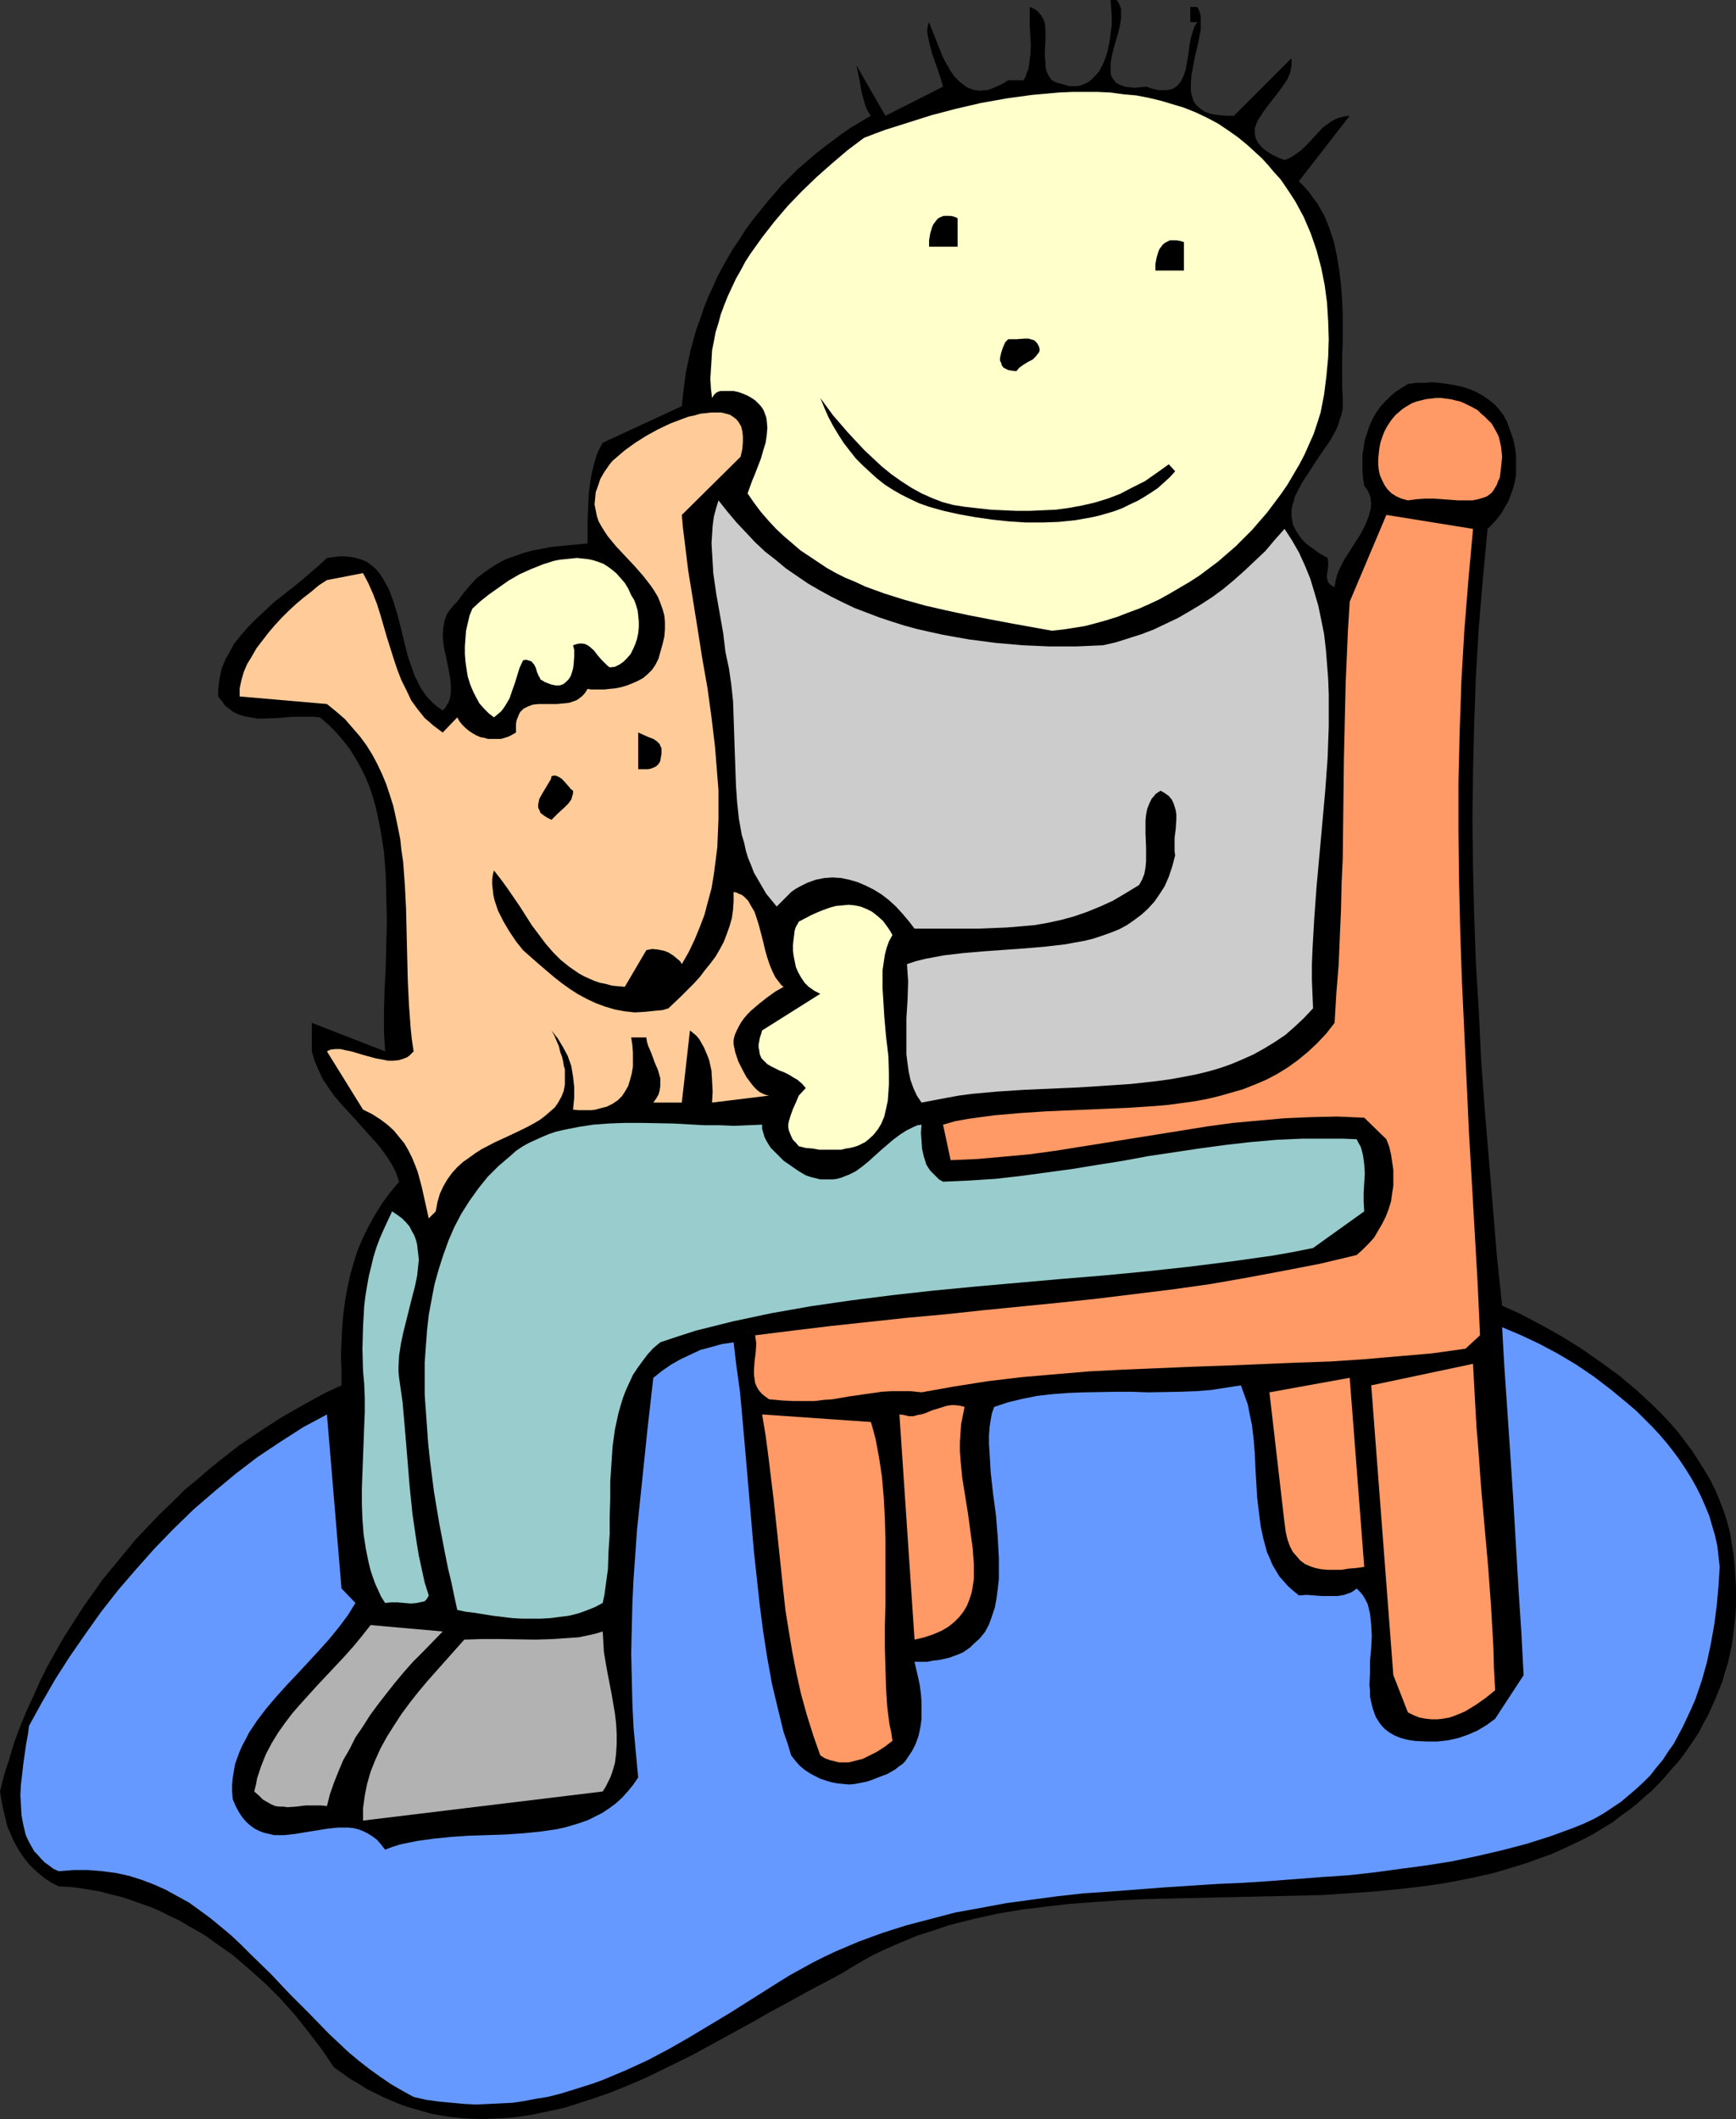 <?xml version="1.0" encoding="UTF-8" standalone="no"?>
<svg
   version="1.0"
   width="127.587mm"
   height="155.711mm"
   id="svg23"
   sodipodi:docname="Dog &amp; Kid 12.wmf"
   xmlns:inkscape="http://www.inkscape.org/namespaces/inkscape"
   xmlns:sodipodi="http://sodipodi.sourceforge.net/DTD/sodipodi-0.dtd"
   xmlns="http://www.w3.org/2000/svg"
   xmlns:svg="http://www.w3.org/2000/svg">
  <rect width="100%" height="100%" fill="#333333" stroke="none"/>
  <sodipodi:namedview
     id="namedview23"
     pagecolor="#ffffff"
     bordercolor="#000000"
     borderopacity="0.25"
     inkscape:showpageshadow="2"
     inkscape:pageopacity="0.0"
     inkscape:pagecheckerboard="0"
     inkscape:deskcolor="#d1d1d1"
     inkscape:document-units="mm" />
  <defs
     id="defs1">
    <pattern
       id="WMFhbasepattern"
       patternUnits="userSpaceOnUse"
       width="6"
       height="6"
       x="0"
       y="0" />
  </defs>
  <path
     style="fill:#000000;fill-opacity:1;fill-rule:evenodd;stroke:none"
     d="m 310.274,0.162 0.485,0.646 0.323,0.808 0.323,0.808 v 0.808 0.808 1.131 l -0.323,1.939 -0.485,2.101 -0.646,2.101 -0.646,2.262 -0.485,2.101 -0.323,1.939 v 0.97 0.808 0.808 l 0.162,0.808 0.323,0.646 0.485,0.646 0.485,0.646 0.808,0.485 0.808,0.323 0.97,0.323 1.131,0.162 1.454,0.162 1.616,-0.162 1.778,-0.162 1.293,0.485 1.293,0.323 0.97,0.162 h 1.131 0.808 l 0.97,-0.162 0.646,-0.162 0.646,-0.323 0.646,-0.485 0.485,-0.485 0.808,-1.131 0.646,-1.454 0.485,-1.454 0.323,-1.778 0.323,-1.778 0.485,-3.555 0.323,-1.778 0.485,-1.616 0.485,-1.454 0.808,-1.293 h -1.939 V 1.939 h 1.939 l 0.485,0.97 0.323,0.97 0.162,0.97 V 5.979 7.11 8.241 l -0.485,2.424 -0.485,2.424 -0.646,2.585 -0.485,2.585 -0.485,2.585 -0.162,2.262 v 1.131 1.131 l 0.162,0.97 0.323,0.97 0.323,0.97 0.646,0.808 0.646,0.646 0.808,0.646 0.97,0.646 1.293,0.485 1.293,0.323 1.616,0.162 1.778,0.162 h 2.101 l 15.999,-15.998 v 0.97 0.97 l -0.162,0.97 -0.162,0.97 -0.808,1.939 -1.293,1.939 -1.293,1.778 -2.909,3.717 -1.293,1.778 -1.131,1.778 -0.485,0.808 -0.323,0.97 -0.323,0.808 v 0.808 0.808 l 0.162,0.97 0.323,0.808 0.485,0.808 0.646,0.808 0.808,0.808 1.131,0.808 1.293,0.808 1.616,0.808 1.778,0.646 1.293,-0.485 1.131,-0.646 1.131,-0.808 1.131,-0.808 2.101,-2.101 1.939,-2.101 1.939,-2.101 1.131,-0.808 1.131,-0.808 1.131,-0.646 1.293,-0.485 1.293,-0.323 1.454,-0.162 -14.059,18.098 v 0.162 l 1.454,1.454 1.293,1.454 1.131,1.616 1.131,1.454 1.939,3.393 0.808,1.939 0.646,1.616 1.293,3.878 0.808,3.878 0.646,3.878 0.485,4.04 0.323,4.201 0.162,4.04 v 8.08 l -0.162,4.04 v 7.595 l 0.162,3.555 v 1.616 1.454 l -0.323,1.454 -0.485,1.454 -0.485,1.616 -0.646,1.454 -1.616,2.909 -1.939,2.747 -1.939,2.909 -1.778,2.747 -1.939,2.909 -1.454,2.747 -0.646,1.293 -0.323,1.293 -0.485,1.454 -0.162,1.293 v 1.293 l 0.162,1.293 0.323,1.454 0.646,1.293 0.808,1.293 0.97,1.293 1.293,1.293 1.778,1.293 1.778,1.293 2.262,1.293 0.162,1.131 v 1.131 l -0.323,2.424 v 0.97 l 0.323,1.131 0.323,0.323 0.323,0.323 0.485,0.323 0.646,0.323 0.323,-1.939 0.485,-1.778 0.808,-1.778 0.97,-1.939 2.262,-3.555 2.262,-3.555 0.97,-1.778 0.808,-1.778 0.646,-1.778 0.485,-1.778 0.162,-1.616 -0.162,-0.808 v -0.808 l -0.323,-0.808 -0.323,-0.808 -0.485,-0.808 -0.646,-0.808 -0.323,-2.101 -0.162,-2.262 v -2.101 -2.101 l 0.323,-2.101 0.323,-2.101 0.646,-1.939 0.646,-1.939 0.808,-1.778 0.97,-1.778 1.131,-1.616 1.293,-1.454 1.454,-1.454 1.454,-1.293 1.778,-1.131 1.778,-1.131 2.262,-0.323 h 2.101 l 2.262,-0.162 2.262,0.162 2.101,0.323 2.101,0.323 2.101,0.485 2.101,0.646 1.778,0.808 1.778,0.97 1.616,1.131 1.616,1.293 1.293,1.454 1.131,1.454 0.97,1.778 0.646,1.778 0.646,1.778 0.646,1.939 0.323,1.778 0.323,1.939 v 1.939 1.939 1.778 l -0.323,1.939 -0.485,1.778 -0.646,1.778 -0.646,1.778 -0.97,1.616 -0.97,1.778 -1.131,1.454 -1.293,1.454 -1.454,1.454 -1.293,13.735 -1.131,13.574 -0.808,13.412 -0.485,13.412 -0.323,13.412 -0.162,13.25 0.162,13.412 0.323,13.25 0.485,13.25 0.808,13.412 0.646,13.412 0.97,13.412 1.131,13.574 1.131,13.574 1.131,13.735 1.454,13.897 5.333,2.424 5.494,2.909 5.494,3.07 5.494,3.393 5.333,3.717 5.333,3.878 5.01,4.201 2.424,2.262 2.424,2.262 2.262,2.262 2.262,2.424 2.101,2.424 1.939,2.585 1.939,2.585 1.778,2.747 1.616,2.585 1.616,2.747 1.454,2.909 1.131,2.747 1.131,2.909 0.97,3.07 0.808,3.07 0.485,3.07 0.485,3.07 0.323,3.232 0.162,2.747 0.162,2.747 v 2.747 2.747 l -0.162,2.747 -0.323,2.585 -0.323,2.747 -0.323,2.585 -1.131,5.171 -0.808,2.424 -0.646,2.424 -0.97,2.424 -0.97,2.424 -2.101,4.686 -1.293,2.262 -1.131,2.262 -1.454,2.262 -1.454,2.101 -1.454,2.101 -1.616,2.101 -1.778,1.939 -1.778,2.101 -1.778,1.939 -1.939,1.939 -2.101,1.778 -1.939,1.778 -2.262,1.778 -2.262,1.616 -2.262,1.778 -2.424,1.454 -2.909,1.778 -2.747,1.454 -3.07,1.454 -3.07,1.454 -2.909,1.293 -3.232,1.131 -3.07,1.131 -3.07,0.97 -6.464,1.939 -6.464,1.454 -6.626,1.293 -6.626,0.97 -6.949,0.808 -6.787,0.646 -6.949,0.485 -7.11,0.485 -14.059,0.323 -14.059,0.323 -14.221,0.323 -6.949,0.162 -7.11,0.323 -6.949,0.485 -6.787,0.485 -6.949,0.808 -6.626,0.808 -6.626,1.131 -6.626,1.454 -6.464,1.616 -6.302,2.101 -3.07,0.97 -3.07,1.293 -3.07,1.293 -2.909,1.293 -3.07,1.454 -2.909,1.616 -2.747,1.616 -2.909,1.778 -3.878,2.101 -4.04,2.101 -8.242,4.525 -4.202,2.262 -4.202,2.424 -8.565,4.686 -8.565,4.686 -8.888,4.363 -4.363,2.101 -4.525,1.939 -4.363,1.778 -4.525,1.616 -4.525,1.454 -4.525,1.454 -4.525,0.97 -4.686,0.97 -4.525,0.646 -4.525,0.323 -4.525,0.162 -4.686,-0.162 -4.525,-0.485 -4.686,-0.808 -4.525,-1.293 -2.262,-0.646 -2.262,-0.808 -2.262,-0.97 -2.262,-0.97 -2.262,-1.131 -2.262,-1.131 -2.262,-1.454 -2.262,-1.293 -2.262,-1.616 -2.262,-1.616 -3.394,-5.009 -3.717,-4.848 -3.717,-4.686 -4.04,-4.525 -4.202,-4.201 -4.525,-4.04 -4.525,-3.878 -4.848,-3.393 -2.424,-1.778 -2.424,-1.454 -2.586,-1.454 -2.424,-1.454 -2.747,-1.293 -2.586,-1.293 -2.586,-1.131 -2.747,-0.97 -2.747,-0.97 -2.909,-0.97 -2.747,-0.646 -2.909,-0.808 -2.909,-0.485 -2.909,-0.485 -2.909,-0.323 -2.909,-0.162 -1.939,-0.97 -1.778,-1.131 -1.616,-1.293 -1.454,-1.293 -1.454,-1.454 -1.293,-1.616 -1.131,-1.616 -0.97,-1.616 -0.97,-1.778 -0.808,-1.939 -0.808,-1.778 L 1.616,505.457 1.131,503.518 0.646,501.417 0,497.539 l 1.131,-4.525 1.454,-4.525 1.293,-4.363 1.616,-4.363 1.778,-4.363 1.939,-4.201 1.939,-4.363 2.101,-4.201 2.262,-4.04 2.424,-4.201 2.586,-4.04 2.586,-4.04 2.747,-3.878 2.747,-3.878 3.07,-3.717 3.07,-3.717 3.07,-3.717 3.394,-3.555 3.232,-3.393 3.555,-3.393 3.394,-3.393 3.717,-3.07 3.555,-3.07 3.878,-3.07 3.717,-2.909 4.04,-2.747 3.878,-2.585 4.04,-2.585 4.202,-2.424 4.04,-2.262 4.202,-2.262 4.202,-1.939 v -4.04 l -0.162,-4.04 0.162,-3.878 0.162,-3.717 0.323,-3.878 0.485,-3.717 0.646,-3.717 0.808,-3.717 0.97,-3.393 1.131,-3.555 1.454,-3.393 1.616,-3.232 1.778,-3.232 1.939,-3.07 2.262,-3.07 2.424,-2.909 -0.808,-2.424 -1.131,-2.262 -1.454,-2.262 -1.616,-2.262 -1.616,-1.939 -1.939,-2.101 -3.717,-4.201 -3.878,-4.201 -1.778,-2.101 -1.616,-2.262 -1.616,-2.424 -1.131,-2.424 -1.131,-2.585 -0.808,-2.747 v -7.918 l 20.362,7.918 -0.162,-2.585 -0.162,-2.909 v -5.656 l 0.162,-5.979 0.323,-6.14 0.162,-6.464 0.162,-6.464 -0.162,-6.464 -0.162,-6.464 -0.485,-6.302 -0.485,-3.07 -0.485,-3.07 -0.646,-3.232 -0.646,-2.909 -0.808,-2.909 -0.97,-2.909 -1.131,-2.747 -1.293,-2.585 -1.454,-2.585 -1.616,-2.585 -1.778,-2.262 -1.939,-2.262 -2.101,-2.101 -2.424,-2.101 -1.778,-0.162 h -1.939 -3.878 l -1.939,0.162 -1.939,0.162 -4.04,0.162 h -1.939 l -1.778,-0.323 -1.778,-0.323 -1.616,-0.485 -1.616,-0.808 -1.454,-1.131 -0.808,-0.646 -0.485,-0.808 -0.646,-0.808 -0.646,-0.808 v -1.616 l 0.162,-1.616 0.162,-1.454 0.323,-1.616 0.323,-1.454 1.131,-2.747 0.808,-1.293 1.454,-2.747 1.939,-2.424 2.101,-2.424 2.262,-2.262 2.424,-2.262 2.424,-2.262 5.171,-4.04 2.586,-2.101 2.424,-2.101 2.262,-1.939 2.262,-2.101 2.262,-0.323 2.101,-0.162 1.939,0.162 1.778,0.323 1.616,0.485 1.454,0.646 1.293,0.97 1.131,0.97 0.97,1.131 0.97,1.454 0.808,1.454 0.808,1.454 0.646,1.616 0.646,1.778 1.131,3.717 0.97,3.717 0.97,4.04 0.97,3.878 1.293,3.717 0.646,1.778 0.808,1.616 0.808,1.616 0.97,1.454 1.131,1.454 1.293,1.293 1.293,1.131 1.454,0.97 0.646,-0.646 0.485,-0.808 0.485,-0.808 0.323,-0.808 0.323,-1.778 v -1.939 l -0.162,-1.939 -0.323,-1.939 -0.808,-4.04 -0.485,-2.101 -0.323,-1.939 -0.162,-2.101 0.162,-2.101 0.323,-1.939 0.323,-0.808 0.323,-0.97 0.646,-0.97 0.646,-0.808 0.808,-0.97 0.808,-0.808 1.778,-2.424 1.778,-2.101 1.778,-1.939 2.101,-1.616 2.101,-1.454 2.101,-1.293 2.262,-1.131 2.424,-0.808 2.262,-0.808 2.424,-0.646 2.586,-0.485 2.424,-0.485 5.01,-0.485 5.171,-0.485 v -6.302 l 0.162,-3.555 0.162,-3.878 0.485,-3.717 0.323,-1.939 0.485,-1.939 0.485,-1.778 0.485,-1.616 0.808,-1.778 0.808,-1.454 21.978,-10.18 0.323,-3.232 0.808,-6.14 0.646,-3.07 0.646,-3.07 0.808,-2.909 0.808,-2.909 1.131,-3.07 0.97,-2.909 1.131,-2.909 1.293,-2.747 1.293,-2.909 1.454,-2.747 1.454,-2.585 1.616,-2.747 1.778,-2.585 1.616,-2.585 1.939,-2.585 3.878,-4.848 2.101,-2.424 1.939,-2.262 2.262,-2.262 2.262,-2.262 2.262,-1.939 2.424,-2.101 2.424,-1.939 2.586,-1.939 2.586,-1.939 2.586,-1.778 2.747,-1.616 2.747,-1.616 -0.97,-1.454 -0.646,-1.616 -0.485,-1.778 -0.485,-1.778 -0.646,-3.717 -0.808,-3.717 8.08,14.058 15.999,-8.08 -0.646,-2.262 -0.808,-2.424 -0.808,-2.262 -0.808,-2.424 -0.646,-2.424 -0.485,-2.262 -0.162,-0.97 V 8.08 l 0.162,-0.97 0.323,-0.97 0.646,1.778 0.808,1.939 0.808,2.101 1.616,4.04 0.97,1.778 1.131,1.939 1.131,1.616 1.293,1.293 1.454,1.131 0.646,0.485 0.808,0.323 0.808,0.323 0.97,0.162 0.97,0.162 0.97,-0.162 h 0.97 l 1.131,-0.323 1.131,-0.485 1.131,-0.485 1.293,-0.646 1.293,-0.808 h 4.202 l 0.646,-0.97 0.323,-1.131 0.485,-1.131 0.162,-1.293 0.323,-2.424 0.162,-2.747 -0.323,-5.333 V 4.525 1.939 l 0.808,0.323 0.646,0.323 0.485,0.323 0.485,0.485 0.808,0.97 0.646,1.131 0.323,1.131 0.162,1.454 v 1.454 1.454 l -0.162,3.232 v 1.454 l 0.162,1.454 v 1.454 l 0.323,1.293 0.646,1.293 0.808,1.131 1.293,0.646 1.293,0.323 1.131,0.323 1.131,0.323 h 1.131 0.97 l 0.97,-0.162 0.808,-0.323 0.808,-0.323 0.808,-0.485 0.808,-0.646 0.646,-0.646 1.293,-1.454 0.97,-1.778 0.808,-1.939 0.646,-2.101 0.485,-2.262 0.323,-2.424 0.323,-2.424 V 4.686 l -0.162,-2.424 -0.162,-2.101 V 0 h 1.778 z"
     id="path1" />
  <path
     style="fill:#ffffcc;fill-opacity:1;fill-rule:evenodd;stroke:none"
     d="m 346.634,40.398 1.939,1.778 1.939,1.778 1.778,1.939 1.616,1.939 1.778,1.939 1.454,2.101 1.293,1.939 1.454,2.262 1.131,2.101 1.131,2.101 0.97,2.262 0.97,2.262 1.616,4.686 1.293,4.848 0.97,4.848 0.646,4.848 0.323,5.171 0.162,5.009 -0.162,5.009 -0.485,5.171 -0.646,5.171 -0.97,5.009 -0.97,3.07 -0.97,2.909 -1.293,2.909 -1.293,2.909 -1.454,2.747 -1.616,2.747 -1.616,2.747 -1.778,2.585 -1.939,2.585 -1.939,2.585 -2.101,2.424 -2.101,2.424 -2.262,2.262 -2.262,2.262 -2.424,2.101 -2.424,2.101 -2.586,1.939 -2.586,1.939 -2.747,1.778 -2.747,1.616 -2.747,1.616 -2.909,1.616 -2.747,1.293 -2.909,1.293 -3.07,1.131 -2.909,1.131 -3.07,0.97 -2.909,0.808 -3.07,0.808 -3.07,0.485 -3.07,0.485 -3.07,0.323 -11.635,-2.101 -5.979,-1.131 -5.818,-1.131 -5.979,-1.293 -5.656,-1.293 -5.818,-1.616 -5.656,-1.778 -5.333,-1.939 -2.747,-1.293 -2.747,-1.131 -2.586,-1.293 -2.586,-1.454 -2.424,-1.616 -2.424,-1.616 -2.424,-1.616 -2.262,-1.939 -2.262,-1.939 -2.262,-2.101 -2.101,-2.262 -2.101,-2.424 -1.939,-2.585 -1.778,-2.585 0.646,-1.778 0.646,-1.778 0.808,-1.939 0.808,-2.101 0.808,-2.101 0.646,-2.262 0.646,-2.101 0.323,-2.101 0.162,-2.101 -0.162,-1.939 -0.162,-0.97 -0.646,-1.778 -0.485,-0.808 -0.485,-0.646 -0.808,-0.808 -0.646,-0.646 -0.97,-0.646 -1.131,-0.646 -1.131,-0.485 -1.293,-0.485 -1.454,-0.323 h -0.97 -0.808 -0.97 -0.808 l -0.646,0.162 -0.646,0.323 -0.646,0.646 -0.485,0.808 -0.323,-2.585 -0.162,-2.747 0.162,-2.585 0.162,-2.585 0.162,-2.747 0.485,-2.424 0.485,-2.585 0.808,-2.585 0.646,-2.424 0.97,-2.585 0.97,-2.424 1.131,-2.424 1.131,-2.424 1.293,-2.262 1.293,-2.424 1.454,-2.262 3.232,-4.525 3.394,-4.363 3.717,-4.363 3.878,-4.04 4.202,-4.04 4.202,-3.717 4.363,-3.717 4.525,-3.393 2.909,-1.131 3.07,-1.131 6.141,-1.939 6.626,-2.101 6.787,-1.778 6.949,-1.616 7.272,-1.293 7.11,-0.97 3.717,-0.323 3.555,-0.323 3.717,-0.162 h 3.555 3.555 l 3.555,0.162 3.555,0.485 3.555,0.323 3.394,0.646 3.394,0.808 3.232,0.97 3.232,0.97 3.232,1.293 3.07,1.454 3.07,1.616 2.909,1.939 2.747,1.939 z"
     id="path2" />
  <path
     style="fill:#000000;fill-opacity:1;fill-rule:evenodd;stroke:none"
     d="m 265.995,68.515 h -7.918 v -1.778 l 0.323,-1.939 0.485,-1.616 0.323,-0.808 0.485,-0.646 0.485,-0.646 0.485,-0.485 0.646,-0.323 0.808,-0.323 h 0.808 0.97 l 0.97,0.162 1.131,0.485 z"
     id="path3" />
  <path
     style="fill:#000000;fill-opacity:1;fill-rule:evenodd;stroke:none"
     d="m 328.858,75.14 h -7.918 v 0.162 -1.939 l 0.323,-1.778 0.485,-1.616 0.323,-0.808 0.485,-0.646 0.485,-0.646 0.646,-0.485 0.646,-0.323 0.646,-0.323 h 0.808 0.97 l 0.97,0.162 1.131,0.323 z"
     id="path4" />
  <path
     style="fill:#000000;fill-opacity:1;fill-rule:evenodd;stroke:none"
     d="m 288.296,95.662 0.323,0.646 0.162,0.646 v 0.485 l -0.323,0.646 -0.323,0.323 -0.323,0.485 -0.97,0.97 -1.293,0.646 -1.293,0.808 -1.131,0.808 -0.808,0.97 -1.293,-0.162 -0.97,-0.162 -0.646,-0.323 -0.646,-0.323 -0.485,-0.646 -0.162,-0.646 -0.323,-0.646 v -0.808 l 0.323,-1.454 0.485,-1.454 0.646,-1.454 0.485,-0.485 0.323,-0.323 h 1.131 1.131 l 2.262,-0.162 h 1.131 l 1.131,0.323 0.485,0.162 0.323,0.323 0.323,0.323 z"
     id="path5" />
  <path
     style="fill:#000000;fill-opacity:1;fill-rule:evenodd;stroke:none"
     d="m 267.935,140.746 7.272,0.808 3.555,0.162 3.555,0.162 h 3.717 l 3.555,-0.162 3.717,-0.162 3.555,-0.485 3.555,-0.646 3.555,-0.808 3.717,-1.131 3.394,-1.293 3.394,-1.778 3.555,-1.778 3.232,-2.262 3.394,-2.424 1.778,1.939 -1.454,1.616 -1.778,1.616 -1.616,1.454 -1.939,1.293 -1.778,1.131 -1.939,1.131 -2.101,0.97 -1.939,0.97 -2.101,0.808 -2.101,0.646 -2.262,0.646 -2.101,0.485 -4.525,0.808 -4.686,0.485 -4.525,0.162 h -4.686 l -4.848,-0.323 -4.525,-0.485 -4.525,-0.646 -4.525,-0.808 -4.363,-0.97 -4.04,-1.131 -2.747,-0.97 -2.424,-1.131 -2.586,-1.293 -2.262,-1.293 -2.262,-1.454 -2.262,-1.778 -1.939,-1.778 -1.939,-1.778 -1.939,-1.939 -1.778,-2.262 -1.616,-2.101 -1.454,-2.262 -1.454,-2.424 -1.293,-2.424 -1.131,-2.585 -1.131,-2.747 1.778,2.424 1.778,2.424 2.101,2.424 2.101,2.424 4.525,4.848 2.424,2.262 2.424,2.262 2.586,2.101 2.747,1.939 2.747,1.778 2.909,1.616 2.909,1.293 2.909,1.131 3.07,0.808 z"
     id="path6" />
  <path
     style="fill:#ff9966;fill-opacity:1;fill-rule:evenodd;stroke:none"
     d="m 417.254,126.849 -0.162,1.616 -0.162,1.616 -0.162,1.293 -0.162,1.293 -0.485,0.97 -0.323,0.97 -0.485,0.808 -0.485,0.808 -0.485,0.646 -0.646,0.485 -0.646,0.485 -0.808,0.323 -1.616,0.485 -1.616,0.323 h -1.939 -2.101 l -2.101,-0.162 -2.262,-0.162 -2.262,-0.162 h -2.424 l -2.424,0.162 -2.424,0.323 -1.778,-0.485 -1.454,-0.646 -1.293,-0.808 -1.131,-1.131 -0.808,-1.131 -0.646,-1.293 -0.646,-1.454 -0.323,-1.454 -0.162,-1.616 v -1.454 l 0.162,-1.616 0.162,-1.454 0.323,-1.616 0.485,-1.454 0.485,-1.293 0.646,-1.293 0.808,-1.293 0.808,-1.131 0.97,-1.131 1.131,-0.97 0.97,-0.808 1.293,-0.808 1.131,-0.646 1.293,-0.485 1.293,-0.323 1.293,-0.323 1.454,-0.162 1.293,-0.162 h 1.454 l 1.293,0.162 1.293,0.162 1.293,0.323 1.454,0.323 1.131,0.485 1.293,0.646 1.293,0.646 1.131,0.646 0.97,0.97 0.97,0.808 0.97,0.97 0.97,0.97 0.646,1.131 0.646,1.131 0.646,1.293 0.323,1.293 0.323,1.454 0.162,1.293 z"
     id="path7" />
  <path
     style="fill:#ffcc99;fill-opacity:1;fill-rule:evenodd;stroke:none"
     d="m 205.718,126.849 -16.322,16.159 0.323,3.717 0.485,3.878 0.97,7.918 1.293,7.918 1.293,8.08 1.293,8.241 1.454,8.241 1.131,8.241 0.97,8.08 0.646,8.08 0.323,4.04 v 4.04 4.04 l -0.162,3.878 -0.162,3.878 -0.485,3.878 -0.485,3.717 -0.646,3.878 -0.97,3.555 -0.97,3.717 -1.293,3.393 -1.454,3.555 -1.616,3.393 -1.939,3.393 -0.485,-0.808 -0.97,-0.808 -0.97,-0.808 -1.293,-0.808 -1.293,-0.485 -1.616,-0.323 -1.616,-0.162 -0.808,0.162 -0.808,0.162 -5.979,10.18 -1.939,-0.162 -1.616,-0.162 -1.778,-0.485 -1.616,-0.323 -1.454,-0.485 -1.454,-0.646 -1.454,-0.646 -1.454,-0.808 -2.586,-1.778 -2.424,-1.939 -2.101,-2.101 -2.101,-2.424 -1.939,-2.585 -1.939,-2.585 -3.394,-5.333 -3.555,-5.171 -1.778,-2.424 -1.778,-2.262 -0.323,1.293 -0.162,1.293 v 1.293 l 0.162,1.454 0.162,1.454 0.323,1.454 0.485,1.454 0.485,1.454 1.454,2.909 1.616,2.747 1.939,2.909 1.939,2.424 4.202,3.717 4.363,3.717 2.262,1.778 2.262,1.616 2.262,1.454 2.424,1.293 2.424,1.131 2.586,0.97 2.747,0.808 2.586,0.485 2.909,0.323 2.909,-0.162 3.07,-0.323 1.778,-0.162 1.616,-0.485 3.555,-3.393 3.555,-3.555 1.616,-1.778 1.454,-1.939 1.454,-1.778 1.454,-1.939 1.131,-1.939 1.131,-2.101 0.808,-2.101 0.808,-2.262 0.646,-2.262 0.323,-2.262 0.162,-2.424 v -2.585 l 0.808,0.162 0.646,0.323 0.808,0.323 0.646,0.485 0.485,0.485 0.646,0.646 0.808,1.454 0.97,1.616 0.646,1.939 0.646,2.101 1.131,4.363 0.485,2.101 0.646,2.262 0.646,1.939 0.808,1.939 0.808,1.616 1.131,1.454 0.485,0.646 0.646,0.485 -2.262,1.293 -2.262,1.616 -2.262,1.778 -2.262,1.939 -0.97,0.97 -0.97,1.131 -0.808,1.131 -0.646,1.131 -0.646,1.293 -0.485,1.131 -0.323,1.293 v 1.293 l 0.485,2.262 0.808,2.424 1.131,2.262 1.131,2.101 1.454,1.939 0.646,0.808 0.808,0.808 0.808,0.646 0.97,0.485 0.808,0.323 0.808,0.162 -15.837,1.939 0.162,-3.07 -0.162,-3.07 -0.162,-2.747 -0.646,-2.909 -0.485,-1.293 -0.485,-1.131 -0.485,-1.131 -0.646,-1.131 -0.646,-1.131 -0.808,-0.97 -0.97,-0.808 -0.808,-0.646 -2.262,20.037 h -7.918 l 0.808,-1.131 0.646,-1.131 0.323,-1.131 0.162,-1.131 v -1.131 -1.131 l -0.323,-1.131 -0.323,-1.131 -0.97,-2.262 -0.808,-2.262 -0.97,-2.262 -0.323,-1.131 -0.162,-1.131 h -4.202 l 0.323,2.101 0.162,2.101 v 1.939 1.939 l -0.323,1.939 -0.485,1.778 -0.485,1.616 -0.808,1.454 -0.97,1.454 -1.131,1.131 -1.454,0.97 -1.616,0.808 -1.939,0.485 -1.131,0.323 -1.131,0.162 h -1.131 -1.131 -1.454 l -1.454,-0.162 0.323,-3.232 v -3.07 l -0.323,-2.909 -0.485,-2.909 -0.97,-2.747 -1.293,-2.424 -1.454,-2.424 -1.778,-2.262 0.808,1.454 1.293,3.07 0.323,1.454 0.485,1.293 0.323,1.293 0.162,1.131 0.323,1.131 v 2.262 1.939 l -0.323,1.778 -0.646,1.616 -0.808,1.454 -0.97,1.454 -1.293,1.131 -1.293,1.131 -1.454,1.131 -1.616,0.97 -1.778,0.97 -1.616,0.808 -3.717,1.778 -3.878,1.778 -3.717,1.939 -1.778,1.131 -1.778,1.293 -1.616,1.131 -1.616,1.454 -1.454,1.616 -1.293,1.778 -1.131,1.939 -0.97,2.101 -0.646,2.262 -0.485,2.585 -1.939,1.939 -0.97,-4.363 -0.97,-4.363 -1.131,-4.201 -0.808,-2.101 -0.808,-1.939 -0.97,-1.939 -1.131,-1.939 -1.454,-1.778 -1.454,-1.778 -1.778,-1.616 -1.939,-1.454 -2.262,-1.454 -2.586,-1.293 -10.019,-16.159 0.97,-0.485 1.293,-0.162 h 1.454 l 1.454,0.323 1.616,0.323 1.616,0.485 1.616,0.485 1.778,0.485 1.778,0.485 1.778,0.323 1.616,0.323 h 1.616 l 1.454,-0.162 1.454,-0.485 0.808,-0.323 0.646,-0.485 0.485,-0.485 0.646,-0.646 -0.485,-3.232 -0.323,-3.07 -0.485,-6.625 -0.323,-6.625 -0.162,-6.625 -0.162,-6.625 -0.162,-6.787 -0.323,-6.464 -0.485,-6.625 -0.485,-3.232 -0.323,-3.07 -0.646,-3.232 -0.646,-3.07 -0.646,-2.909 -0.97,-3.07 -0.97,-2.909 -1.131,-2.747 -1.293,-2.747 -1.454,-2.747 -1.616,-2.585 -1.778,-2.424 -2.101,-2.424 -2.101,-2.424 -2.424,-2.101 -2.586,-2.101 -24.24,-2.101 v -2.262 l 0.485,-2.262 0.646,-2.262 0.97,-2.262 1.293,-2.101 1.293,-2.262 1.616,-2.101 1.616,-2.101 1.778,-2.101 1.939,-2.101 1.939,-1.939 2.101,-1.939 2.101,-1.778 2.101,-1.616 2.101,-1.778 2.262,-1.454 10.019,-1.939 1.454,2.747 1.293,2.909 1.131,2.909 0.97,3.07 1.778,6.14 1.939,6.14 0.97,2.909 1.131,2.909 1.454,2.909 1.293,2.747 1.778,2.424 1.939,2.424 1.131,0.97 1.293,1.131 1.293,0.97 1.293,0.97 4.04,-4.201 0.646,1.131 0.808,0.97 0.808,0.808 0.97,0.808 0.97,0.646 1.131,0.646 1.131,0.485 0.97,0.162 1.131,0.323 h 1.293 1.131 1.131 l 1.131,-0.323 0.97,-0.323 0.97,-0.485 1.131,-0.646 v -1.293 -1.131 l 0.162,-0.97 0.323,-0.808 0.323,-0.808 0.323,-0.646 0.485,-0.485 0.485,-0.485 0.646,-0.323 0.646,-0.323 1.293,-0.485 1.616,-0.162 h 1.616 3.394 l 1.778,-0.162 1.616,-0.162 1.454,-0.485 0.808,-0.323 0.646,-0.485 0.646,-0.485 0.646,-0.646 0.485,-0.646 0.485,-0.808 0.97,0.162 h 0.97 1.293 1.454 l 1.454,-0.162 1.616,-0.162 1.616,-0.323 1.616,-0.485 1.616,-0.646 1.454,-0.646 1.454,-0.808 1.293,-1.131 1.131,-1.131 0.97,-1.454 0.808,-1.616 0.485,-1.778 0.646,-2.262 0.485,-2.101 0.162,-2.101 v -1.939 l -0.162,-1.778 -0.485,-1.778 -0.646,-1.778 -0.646,-1.616 -0.97,-1.616 -0.97,-1.454 -2.262,-2.909 -2.424,-2.747 -2.586,-2.747 -2.424,-2.585 -2.262,-2.747 -0.97,-1.454 -0.808,-1.293 -0.808,-1.454 -0.485,-1.454 -0.323,-1.616 -0.323,-1.616 0.162,-1.616 0.162,-1.778 0.646,-1.778 0.646,-1.939 1.131,-1.939 1.454,-2.101 0.808,-0.97 1.131,-0.97 1.131,-0.97 1.131,-0.97 2.909,-2.101 3.07,-1.939 3.232,-1.778 3.394,-1.616 3.394,-1.293 1.778,-0.646 1.616,-0.323 1.616,-0.485 1.616,-0.162 1.454,-0.162 h 1.454 1.293 l 1.293,0.323 1.131,0.323 0.97,0.646 0.808,0.646 0.646,0.808 0.646,1.131 0.323,1.293 0.162,1.454 v 1.616 l -0.162,1.939 z"
     id="path8" />
  <path
     style="fill:#cccccc;fill-opacity:1;fill-rule:evenodd;stroke:none"
     d="m 306.396,179.205 3.555,-0.808 3.555,-1.131 3.555,-1.131 3.394,-1.293 3.394,-1.616 3.394,-1.616 3.07,-1.778 3.232,-1.939 3.232,-2.101 3.07,-2.262 2.909,-2.424 2.909,-2.585 2.909,-2.747 2.909,-2.747 2.586,-3.07 2.747,-3.07 2.101,3.232 1.939,3.393 1.616,3.555 1.454,3.555 1.131,3.717 1.131,3.878 0.808,3.878 0.808,4.04 0.485,4.201 0.323,4.04 0.323,4.201 0.162,4.363 v 4.363 4.363 l -0.323,8.888 -0.646,8.888 -0.808,9.049 -1.616,17.775 -0.646,8.888 -0.485,8.564 -0.162,4.201 v 4.201 l 0.162,4.04 0.162,3.878 -2.586,2.747 -2.586,2.424 -2.586,2.262 -2.909,1.939 -2.909,1.778 -2.909,1.616 -3.232,1.454 -3.07,1.293 -3.232,1.131 -3.394,0.97 -3.394,0.808 -3.394,0.646 -3.555,0.646 -3.555,0.485 -7.272,0.808 -7.272,0.485 -7.434,0.485 -7.434,0.323 -7.434,0.323 -7.434,0.485 -7.272,0.646 -3.555,0.485 -3.555,0.646 -3.394,0.646 -3.394,0.646 -1.293,-1.939 -0.97,-2.101 -0.808,-2.262 -0.485,-2.262 -0.323,-2.262 -0.323,-2.585 v -2.424 -2.424 -5.171 l 0.323,-5.009 0.162,-5.171 -0.162,-2.424 -0.162,-2.424 2.424,-0.808 2.586,-0.646 2.586,-0.485 2.586,-0.485 5.494,-0.646 5.656,-0.485 11.312,-0.808 5.656,-0.485 5.656,-0.646 2.586,-0.485 2.747,-0.485 2.586,-0.646 2.424,-0.808 2.262,-0.808 2.424,-0.97 2.101,-1.131 2.101,-1.454 1.939,-1.454 1.778,-1.616 1.778,-1.939 1.454,-2.101 1.454,-2.262 1.131,-2.585 0.97,-2.909 0.808,-3.07 -0.162,-1.131 v -1.293 -2.424 l 0.323,-2.585 0.162,-2.585 v -1.293 l -0.162,-1.131 -0.323,-1.131 -0.323,-0.97 -0.485,-0.97 -0.808,-0.97 -1.131,-0.808 -1.131,-0.646 -0.808,0.485 -0.646,0.485 -0.485,0.646 -0.485,0.485 -0.646,1.293 -0.646,1.616 -0.323,1.616 -0.162,1.616 v 3.717 l 0.162,3.878 v 1.939 1.778 l -0.162,1.778 -0.323,1.778 -0.646,1.616 -0.808,1.454 -3.717,2.262 -3.555,2.101 -3.555,1.616 -3.555,1.454 -3.717,1.293 -3.555,0.97 -3.717,0.808 -3.717,0.646 -3.717,0.323 -3.878,0.323 -4.04,0.162 -4.04,0.162 h -13.09 -4.525 l -1.616,-2.101 -1.778,-2.101 -1.778,-1.939 -1.939,-1.778 -2.101,-1.616 -2.101,-1.293 -2.262,-1.131 -2.262,-0.97 -2.262,-0.646 -2.262,-0.485 -2.424,-0.162 -2.262,0.162 -2.424,0.485 -2.262,0.808 -2.262,1.131 -1.131,0.646 -1.131,0.808 -4.04,4.04 -1.454,-1.778 -1.454,-1.778 -1.131,-1.939 -1.131,-1.939 -1.131,-1.939 -0.808,-2.101 -0.808,-1.939 -0.646,-2.101 -0.485,-2.262 -0.646,-2.101 -0.808,-4.525 -0.485,-4.525 -0.323,-4.686 -0.323,-9.211 -0.323,-9.534 -0.162,-4.686 -0.485,-4.525 -0.646,-4.525 -0.97,-4.525 -0.646,-5.332 -0.97,-5.494 -0.97,-5.494 -0.808,-5.656 -0.162,-2.747 -0.162,-2.747 -0.162,-2.747 0.162,-2.585 0.162,-2.424 0.323,-2.424 0.646,-2.424 0.646,-2.101 2.424,3.07 2.586,3.07 2.586,2.747 2.586,2.747 2.747,2.585 2.909,2.262 2.909,2.424 3.07,2.101 3.07,2.101 3.07,1.778 3.232,1.778 3.232,1.616 3.394,1.616 3.394,1.293 3.394,1.293 3.394,1.131 3.555,1.131 3.555,0.97 3.555,0.808 3.717,0.808 3.555,0.646 3.717,0.646 7.434,0.97 7.434,0.646 7.434,0.323 h 7.434 z"
     id="path9" />
  <path
     style="fill:#ff9966;fill-opacity:1;fill-rule:evenodd;stroke:none"
     d="m 409.174,146.886 -0.646,7.11 -0.646,7.11 -1.131,14.058 -0.808,14.058 -0.485,14.058 -0.323,13.897 v 13.897 l 0.162,13.897 0.323,13.897 0.485,13.897 0.646,13.897 1.293,27.794 1.616,28.117 0.808,14.058 0.646,14.22 -4.04,3.717 -9.211,1.293 -9.373,0.808 -9.373,0.808 -9.534,0.646 -9.534,0.323 -19.231,0.808 -9.534,0.323 -19.231,0.808 -9.534,0.485 -9.534,0.808 -9.373,0.808 -9.373,1.131 -9.211,1.454 -4.525,0.808 -4.525,0.808 -3.07,-0.323 h -2.747 -2.586 l -2.586,0.162 -2.262,0.323 -2.262,0.323 -4.525,0.646 -4.686,0.808 -2.424,0.162 -2.586,0.323 h -2.747 -3.07 l -3.232,-0.162 -1.616,-0.162 -1.939,-0.162 -1.131,-0.808 -0.97,-0.808 -0.808,-0.97 -0.485,-0.808 -0.485,-1.131 -0.162,-1.131 -0.162,-1.131 v -1.293 l 0.162,-2.424 0.323,-2.585 0.162,-2.424 -0.162,-1.131 -0.162,-1.131 10.342,-1.293 10.666,-1.293 21.008,-2.262 10.666,-0.97 10.504,-1.131 21.17,-2.101 10.666,-1.131 10.504,-1.293 10.504,-1.293 10.342,-1.454 10.181,-1.778 10.342,-1.939 10.019,-1.939 10.181,-2.424 1.616,-1.454 1.778,-1.778 1.454,-1.616 1.131,-1.939 1.131,-1.939 0.97,-1.939 0.808,-2.101 0.646,-2.101 0.323,-2.262 0.323,-2.101 v -2.262 -2.101 l -0.323,-2.262 -0.323,-2.101 -0.485,-2.101 -0.808,-2.101 -6.141,-5.979 -3.717,-0.162 -3.717,-0.162 -7.434,0.162 -7.434,0.323 -7.11,0.646 -7.11,0.646 -7.11,0.97 -14.059,2.262 -7.11,1.131 -6.949,1.131 -7.11,1.131 -7.11,1.131 -7.11,0.97 -7.11,0.646 -7.272,0.646 -7.434,0.323 -2.101,-9.857 3.394,-0.97 3.555,-0.646 3.555,-0.485 3.555,-0.485 7.434,-0.646 7.272,-0.485 7.595,-0.323 7.595,-0.323 7.434,-0.323 7.434,-0.485 3.717,-0.323 3.555,-0.485 3.555,-0.485 3.555,-0.646 3.394,-0.808 3.394,-0.97 3.394,-0.97 3.232,-1.293 3.07,-1.293 3.07,-1.616 2.909,-1.778 2.909,-2.101 2.747,-2.262 2.586,-2.424 2.586,-2.747 2.262,-2.909 0.485,-8.241 0.646,-7.918 0.323,-7.756 0.323,-7.433 0.162,-7.272 0.323,-7.11 0.162,-13.897 0.162,-13.735 0.323,-13.897 0.162,-7.11 0.323,-7.433 0.323,-7.433 0.485,-7.756 10.181,-24.077 z"
     id="path10" />
  <path
     style="fill:#ffffcc;fill-opacity:1;fill-rule:evenodd;stroke:none"
     d="m 175.337,165.308 0.808,1.293 0.485,1.293 0.485,1.616 0.162,1.454 0.162,1.616 v 1.616 l -0.162,1.616 -0.323,1.616 -0.485,1.454 -0.646,1.454 -0.646,1.293 -0.97,1.131 -0.97,0.97 -1.131,0.808 -1.293,0.646 -1.454,0.162 -0.646,-0.485 -0.485,-0.485 -1.131,-1.131 -1.131,-1.293 -0.97,-1.293 -1.293,-1.131 -0.485,-0.323 -0.646,-0.323 -0.808,-0.162 h -0.808 l -0.808,0.162 -0.97,0.323 0.162,0.646 0.162,0.646 v 0.808 0.97 l -0.162,2.262 -0.162,1.131 -0.323,1.131 -0.323,0.97 -0.646,0.97 -0.646,0.646 -0.808,0.646 -0.97,0.323 h -0.646 -0.485 l -0.808,-0.162 -0.646,-0.162 -0.808,-0.323 -0.808,-0.323 -0.485,-0.323 -0.646,-0.323 -0.162,-0.485 -0.323,-0.485 -0.485,-1.131 -0.323,-1.131 -0.485,-0.97 -0.323,-0.323 -0.323,-0.485 -0.485,-0.162 -0.485,-0.162 -0.646,-0.162 -0.808,0.162 -0.97,2.101 -0.646,2.101 -0.646,2.101 -0.808,2.262 -0.646,1.939 -1.131,1.939 -0.646,0.97 -0.646,0.808 -0.97,0.808 -0.97,0.808 -1.454,-1.131 -1.293,-1.293 -1.293,-1.454 -0.97,-1.778 -0.808,-1.616 -0.808,-1.939 -0.646,-2.101 -0.323,-1.939 -0.323,-2.262 -0.162,-2.101 v -2.101 l 0.162,-2.262 0.162,-2.101 0.485,-2.101 0.485,-2.101 0.808,-1.939 2.101,-1.939 2.424,-1.939 2.747,-1.939 2.747,-1.939 3.07,-1.778 3.232,-1.454 3.232,-1.293 3.07,-0.97 1.616,-0.323 1.616,-0.162 1.616,-0.162 1.616,-0.162 1.454,0.162 1.616,0.162 1.454,0.323 1.454,0.485 1.293,0.485 1.293,0.808 1.293,0.97 1.131,0.97 1.131,1.293 1.131,1.293 0.97,1.616 z"
     id="path11" />
  <path
     style="fill:#000000;fill-opacity:1;fill-rule:evenodd;stroke:none"
     d="m 183.417,211.361 -0.485,0.808 -0.646,0.646 -0.646,0.323 -0.808,0.323 -0.808,0.162 h -0.808 -1.939 v -10.18 l 1.454,0.646 1.454,0.646 1.293,0.485 0.97,0.646 0.485,0.485 0.323,0.323 0.162,0.485 0.323,0.646 v 0.808 0.808 l -0.162,0.808 z"
     id="path12" />
  <path
     style="fill:#000000;fill-opacity:1;fill-rule:evenodd;stroke:none"
     d="m 159.177,219.602 v 0.808 l -0.162,0.485 -0.323,1.131 -0.808,1.131 -0.97,0.97 -1.939,1.778 -0.808,0.808 -0.97,0.97 -1.293,-0.646 -0.97,-0.646 -0.808,-0.646 -0.323,-0.808 -0.323,-0.646 v -0.808 l 0.162,-0.808 0.162,-0.808 0.808,-1.454 0.97,-1.616 0.97,-1.616 0.485,-0.808 0.162,-0.808 0.646,-0.162 h 0.485 l 0.808,0.323 0.808,0.485 0.646,0.646 1.293,1.454 0.646,0.808 z"
     id="path13" />
  <path
     style="fill:#ffffcc;fill-opacity:1;fill-rule:evenodd;stroke:none"
     d="m 247.896,259.677 -0.97,1.778 -0.646,1.778 -0.485,1.939 -0.323,2.101 -0.323,2.262 v 2.424 2.424 l 0.162,2.585 0.323,5.332 0.485,5.494 0.646,5.494 0.162,5.171 v 2.585 l -0.162,2.424 -0.162,2.262 -0.485,2.262 -0.485,2.101 -0.808,1.939 -0.97,1.616 -1.293,1.616 -1.454,1.293 -0.808,0.646 -0.97,0.485 -0.97,0.485 -0.97,0.323 -1.293,0.323 -1.131,0.162 -1.293,0.323 h -1.454 -3.07 -1.616 l -1.778,-0.323 -1.939,-0.162 -1.939,-0.485 -0.808,-0.97 -0.808,-0.808 -0.485,-0.97 -0.323,-0.808 -0.323,-0.808 -0.162,-0.808 v -0.97 l 0.162,-0.808 0.485,-1.616 0.646,-1.778 0.808,-1.778 0.808,-1.939 1.939,-2.101 -0.97,-1.131 -1.293,-1.131 -1.131,-0.646 -1.293,-0.808 -1.293,-0.646 -1.293,-0.485 -2.262,-1.131 -1.131,-0.646 -0.808,-0.808 -0.808,-0.808 -0.485,-1.131 -0.162,-1.131 -0.162,-0.808 v -0.808 l 0.162,-0.808 0.162,-0.97 0.323,-0.97 0.323,-1.131 16.16,-10.18 -1.616,-0.808 -1.616,-1.131 -1.131,-1.131 -0.97,-1.454 -0.808,-1.454 -0.646,-1.454 -0.323,-1.616 -0.323,-1.616 -0.162,-1.454 v -1.454 l 0.162,-1.454 0.162,-1.293 0.162,-1.293 0.323,-0.97 0.485,-0.808 0.323,-0.646 3.394,-1.778 1.778,-0.808 1.616,-0.646 1.778,-0.646 1.778,-0.485 1.778,-0.162 1.778,-0.162 1.616,0.162 1.616,0.323 1.616,0.646 1.616,0.808 1.454,1.131 1.616,1.454 1.293,1.778 0.646,0.97 z"
     id="path14" />
  <path
     style="fill:#99cccc;fill-opacity:1;fill-rule:evenodd;stroke:none"
     d="m 223.818,326.414 1.454,0.485 1.293,0.323 1.293,0.323 h 1.293 1.131 1.131 l 1.131,-0.162 1.131,-0.323 2.101,-0.808 1.939,-0.97 1.778,-1.293 1.778,-1.454 3.394,-3.07 3.394,-2.909 1.939,-1.454 1.778,-1.131 1.939,-0.97 1.131,-0.485 1.131,-0.162 -0.162,2.262 0.162,2.262 0.162,2.262 0.485,2.101 0.323,0.97 0.323,1.131 0.485,0.808 0.646,0.97 0.808,0.808 0.808,0.808 0.808,0.808 1.131,0.646 7.272,-0.323 7.434,-0.485 7.11,-0.808 7.11,-0.97 7.11,-0.97 6.949,-1.131 7.11,-1.131 6.949,-1.293 14.059,-2.101 7.11,-0.97 7.11,-0.808 7.272,-0.646 7.272,-0.323 h 7.434 3.717 l 3.878,0.162 0.485,0.97 0.646,1.131 0.323,1.131 0.323,1.293 0.323,2.424 0.162,2.585 -0.162,2.585 -0.162,2.747 v 2.585 l 0.162,2.585 -14.221,10.18 -5.656,1.131 -5.494,0.97 -11.474,1.616 -11.635,1.454 -11.797,1.293 -11.797,1.131 -11.797,0.97 -23.755,2.101 -11.797,1.131 -11.635,1.293 -11.474,1.454 -11.15,1.616 -5.494,0.97 -5.494,0.97 -5.333,1.131 -5.333,1.131 -5.171,1.293 -5.171,1.293 -5.01,1.616 -4.848,1.616 -1.939,1.616 -1.616,1.778 -1.454,1.939 -1.293,1.778 -1.293,1.939 -0.97,2.101 -0.97,2.101 -0.808,2.101 -0.646,2.101 -0.646,2.262 -0.485,2.262 -0.485,2.262 -0.646,4.686 -0.323,4.848 -0.323,4.848 v 4.848 l -0.162,5.009 v 4.848 l -0.323,4.848 -0.162,4.848 -0.646,4.686 -0.323,2.424 -0.485,2.262 -2.101,1.131 -2.424,0.97 -2.262,0.808 -2.586,0.646 -2.586,0.323 -2.424,0.323 -2.747,0.162 h -2.586 -2.747 l -2.747,-0.162 -5.333,-0.646 -5.01,-0.808 -2.586,-0.323 -2.262,-0.485 -0.808,-3.717 -0.808,-3.878 -0.97,-4.04 -0.808,-4.04 -0.808,-4.201 -0.808,-4.201 -1.454,-8.726 -1.131,-8.888 -0.485,-4.525 -0.323,-4.525 -0.323,-4.525 -0.323,-4.525 v -4.363 -4.525 l 0.323,-4.525 0.323,-4.363 0.485,-4.363 0.808,-4.363 0.808,-4.201 1.131,-4.04 1.293,-4.04 1.454,-4.04 1.616,-3.717 1.939,-3.717 2.262,-3.555 2.424,-3.393 2.586,-3.232 3.07,-3.07 3.232,-2.747 1.616,-1.454 1.939,-1.293 1.778,-0.97 1.778,-0.808 1.778,-0.808 1.939,-0.808 1.939,-0.646 2.101,-0.485 4.04,-0.808 4.202,-0.646 4.363,-0.323 4.363,-0.162 h 4.525 l 8.726,0.162 8.888,0.485 h 4.202 l 4.04,0.162 4.04,-0.162 3.717,-0.162 v 1.131 l 0.323,1.131 0.323,1.131 0.485,0.97 0.646,1.131 0.646,0.97 1.778,1.778 1.778,1.778 2.101,1.454 2.101,1.454 z"
     id="path15" />
  <path
     style="fill:#99cccc;fill-opacity:1;fill-rule:evenodd;stroke:none"
     d="m 110.858,382.648 0.485,3.393 0.485,3.393 0.323,3.717 0.323,3.717 0.646,7.756 0.646,7.918 0.808,7.918 1.131,7.756 0.646,3.878 0.808,3.717 0.808,3.717 1.131,3.555 -0.323,0.646 -0.323,0.485 -0.485,0.485 -0.646,0.162 -0.808,0.162 -0.646,0.162 -1.778,0.162 -1.778,-0.162 -1.939,-0.162 h -1.778 l -1.616,0.162 -1.131,-1.778 -0.808,-1.778 -0.808,-1.778 -0.646,-1.778 -0.646,-1.939 -0.485,-1.939 -0.808,-3.878 -0.646,-4.201 -0.323,-4.201 -0.162,-4.201 v -4.363 l 0.323,-8.564 0.323,-8.564 0.162,-4.04 v -4.04 l -0.162,-3.878 -0.323,-3.555 -0.162,-6.14 0.162,-5.979 0.162,-2.909 0.162,-2.909 0.323,-2.747 0.485,-2.909 0.485,-2.747 0.646,-2.585 0.646,-2.747 0.808,-2.585 0.97,-2.585 1.131,-2.585 1.131,-2.424 1.131,-2.424 1.454,0.97 1.293,0.97 1.131,1.131 0.97,1.131 0.646,1.293 0.646,1.131 0.485,1.293 0.323,1.293 0.162,1.454 0.162,1.293 0.162,1.454 -0.162,1.454 -0.323,3.07 -0.646,3.07 -0.808,3.07 -0.808,3.232 -1.616,6.464 -0.646,3.07 -0.485,3.232 -0.162,3.07 v 1.454 z"
     id="path16" />
  <path
     style="fill:#6699ff;fill-opacity:1;fill-rule:evenodd;stroke:none"
     d="m 477.693,435.165 -0.323,5.171 -0.485,5.332 -0.646,5.171 -0.97,5.494 -1.131,5.332 -1.454,5.171 -1.778,5.171 -1.131,2.585 -1.131,2.424 -1.131,2.424 -1.293,2.424 -1.293,2.424 -1.616,2.262 -1.454,2.262 -1.778,2.101 -1.616,2.101 -1.939,1.939 -2.101,1.939 -2.101,1.778 -2.101,1.778 -2.424,1.616 -2.424,1.616 -2.586,1.454 -2.747,1.293 -2.747,1.131 -6.626,2.424 -6.626,2.101 -6.787,1.778 -6.949,1.616 -6.949,1.454 -7.11,1.131 -7.272,0.97 -7.11,0.97 -7.272,0.808 -7.272,0.485 -14.706,1.131 -7.434,0.485 -7.272,0.323 -14.867,0.97 -14.706,1.131 -7.272,0.485 -7.272,0.808 -7.272,0.97 -7.11,0.97 -6.949,1.293 -7.11,1.293 -6.787,1.778 -6.787,1.778 -6.626,2.101 -6.626,2.424 -6.464,2.747 -3.07,1.454 -3.232,1.616 -6.141,3.393 -2.909,1.778 -3.07,1.939 -10.989,6.948 -5.656,3.393 -5.656,3.393 -5.656,3.232 -5.818,3.07 -5.979,2.747 -6.141,2.585 -3.07,1.131 -3.07,0.97 -3.07,0.97 -3.232,0.97 -3.232,0.808 -3.07,0.485 -3.394,0.646 -3.232,0.485 -3.232,0.162 -3.394,0.162 -3.394,0.162 -3.394,-0.162 -3.394,-0.323 -3.555,-0.323 -3.555,-0.485 -3.555,-0.808 -3.232,-1.778 -3.07,-1.778 -3.07,-2.101 -2.909,-2.101 -2.909,-2.262 -2.909,-2.424 -5.494,-5.171 -5.333,-5.494 -5.494,-5.494 -5.333,-5.656 -5.494,-5.332 -2.747,-2.747 -2.747,-2.585 -2.909,-2.424 -2.747,-2.262 -3.07,-2.262 -2.909,-2.101 -3.232,-1.778 -3.232,-1.778 -3.232,-1.454 -3.394,-1.293 -3.555,-1.131 -3.717,-0.808 -3.717,-0.485 -3.878,-0.323 h -4.04 l -2.101,0.162 -2.101,0.162 -1.454,-0.646 -1.293,-0.97 -1.131,-0.808 -0.97,-0.97 -0.97,-1.131 -0.97,-0.97 -0.646,-1.131 -0.646,-1.131 -0.646,-1.293 -0.485,-1.131 -0.646,-2.747 -0.485,-2.585 -0.162,-2.909 -0.162,-2.747 0.162,-2.909 0.323,-2.747 0.323,-2.909 0.808,-5.656 0.485,-2.585 0.323,-2.424 3.555,-6.464 3.717,-6.464 4.04,-6.302 4.363,-6.302 4.363,-6.14 4.686,-5.979 5.01,-5.817 5.171,-5.817 5.333,-5.494 5.494,-5.333 5.818,-5.009 5.818,-4.848 6.141,-4.686 6.302,-4.201 6.302,-4.04 6.626,-3.555 4.04,48.316 3.878,4.04 -2.101,3.393 -2.424,3.232 -2.747,3.393 -2.909,3.232 -5.818,6.302 -3.07,3.232 -2.909,3.232 -2.747,3.232 -2.586,3.393 -2.262,3.393 -0.808,1.616 -0.97,1.778 -0.808,1.778 -0.646,1.778 -0.646,1.778 -0.323,1.939 -0.323,1.939 -0.162,1.778 v 1.939 l 0.162,2.101 0.808,1.939 0.97,1.778 0.97,1.454 1.131,1.293 1.131,0.97 1.131,0.808 1.293,0.646 1.293,0.485 1.454,0.323 1.293,0.323 h 1.454 1.454 l 2.909,-0.323 2.909,-0.485 5.979,-0.97 3.07,-0.323 h 1.454 1.454 l 1.454,0.162 1.293,0.323 1.293,0.485 1.293,0.646 1.293,0.808 1.293,0.97 1.131,1.293 1.131,1.454 2.101,-0.808 2.101,-0.646 2.262,-0.485 2.424,-0.485 4.686,-0.646 4.848,-0.485 4.848,-0.323 5.01,-0.162 4.848,-0.162 5.01,-0.323 4.848,-0.485 4.525,-0.646 2.262,-0.485 2.262,-0.646 2.101,-0.646 2.262,-0.808 1.939,-0.97 1.939,-0.97 1.939,-1.293 1.778,-1.293 1.778,-1.616 1.616,-1.778 1.454,-1.778 1.454,-2.101 -0.646,-6.948 -0.646,-6.948 -0.323,-6.787 -0.162,-6.948 -0.162,-6.787 0.162,-6.948 0.162,-6.787 0.323,-6.948 0.485,-6.787 0.485,-6.948 1.454,-13.897 1.454,-14.058 1.616,-14.22 2.424,-1.939 2.586,-1.778 2.586,-1.454 2.747,-1.293 2.747,-1.293 3.07,-0.808 2.909,-0.808 3.232,-0.485 0.808,6.787 0.97,6.948 0.646,7.11 0.646,7.272 0.646,7.433 0.646,7.595 1.293,15.028 0.808,7.433 0.808,7.433 0.97,7.433 1.131,7.272 1.293,7.11 1.616,6.787 1.616,6.625 1.131,3.232 0.97,3.232 1.131,1.454 1.131,1.293 1.293,1.131 1.454,0.97 1.454,0.808 1.616,0.808 1.454,0.485 1.616,0.485 1.616,0.323 1.616,0.162 1.778,0.162 1.616,-0.162 1.616,-0.323 1.616,-0.323 1.454,-0.485 1.616,-0.646 1.293,-0.485 1.293,-0.485 1.131,-0.646 1.131,-0.646 0.97,-0.808 0.97,-0.646 0.808,-0.808 0.646,-0.97 1.293,-1.939 0.97,-1.939 0.808,-2.262 0.485,-2.262 0.323,-2.262 v -2.424 -2.424 l -0.162,-2.262 -0.323,-2.424 -0.485,-2.262 -0.485,-2.101 -0.485,-2.101 h 1.778 1.778 l 1.616,-0.323 1.616,-0.162 1.454,-0.323 1.454,-0.323 1.293,-0.485 1.293,-0.485 1.131,-0.485 0.97,-0.646 1.131,-0.808 0.808,-0.808 1.778,-1.616 1.454,-1.778 1.131,-2.101 0.808,-2.262 0.808,-2.424 0.485,-2.585 0.323,-2.585 0.323,-2.747 v -2.909 -2.909 l -0.323,-5.979 -0.485,-5.979 -0.808,-5.979 -0.646,-5.817 -0.162,-2.747 -0.162,-2.747 -0.162,-2.424 v -2.424 l 0.162,-2.262 0.323,-2.101 0.323,-1.778 0.646,-1.778 3.878,-1.293 4.04,-0.97 4.04,-0.808 4.363,-0.485 4.202,-0.323 4.363,-0.162 8.888,-0.162 h 4.525 l 4.363,0.162 8.888,-0.162 4.363,-0.162 4.202,-0.323 4.202,-0.646 4.202,-0.646 0.646,1.778 0.646,1.778 0.646,1.778 0.323,1.778 0.808,3.878 0.485,4.04 0.323,4.04 0.162,4.04 0.485,8.08 0.485,4.04 0.485,3.878 0.808,3.717 0.485,1.778 0.485,1.778 0.808,1.778 0.646,1.616 0.97,1.616 0.97,1.616 1.131,1.293 1.293,1.454 1.454,1.293 1.616,1.293 2.101,-0.162 2.101,0.162 2.262,0.162 h 2.101 2.101 l 1.939,-0.323 0.808,-0.323 0.97,-0.323 0.808,-0.485 0.808,-0.646 0.97,0.97 0.808,0.97 0.646,1.131 0.646,1.293 0.323,1.293 0.323,1.293 0.162,1.616 0.162,1.454 0.162,3.232 -0.162,3.393 -0.323,3.393 v 3.393 l -0.162,3.393 0.162,1.616 v 1.616 l 0.323,1.454 0.323,1.454 0.485,1.454 0.485,1.293 0.808,1.293 0.808,1.131 0.97,0.97 1.293,0.97 1.454,0.808 1.616,0.646 1.778,0.485 2.101,0.323 3.232,0.162 h 3.07 l 2.909,-0.323 2.909,-0.646 2.747,-0.97 2.586,-1.131 2.424,-1.454 2.424,-1.778 7.918,-12.119 -0.646,-12.119 -0.808,-12.281 -1.454,-24.885 -0.808,-12.281 -0.808,-11.958 -0.808,-11.796 -0.323,-5.656 -0.323,-5.656 5.01,2.101 5.171,2.424 5.171,2.747 5.171,3.07 5.01,3.393 4.848,3.717 4.686,3.878 2.262,1.939 2.101,2.101 2.262,2.262 2.101,2.262 1.939,2.262 1.778,2.262 1.778,2.424 1.616,2.424 1.616,2.585 1.454,2.585 1.293,2.585 1.131,2.585 1.131,2.747 0.808,2.747 0.808,2.747 0.646,2.909 0.323,2.909 z"
     id="path17" />
  <path
     style="fill:#ff9966;fill-opacity:1;fill-rule:evenodd;stroke:none"
     d="m 415.315,469.422 -2.586,2.101 -2.747,1.939 -2.909,1.778 -1.454,0.646 -1.616,0.646 -1.454,0.485 -1.778,0.323 -1.454,0.162 h -1.616 l -1.616,-0.162 -1.778,-0.323 -1.616,-0.646 -1.616,-0.808 -4.04,-10.342 -6.141,-80.472 28.28,-5.979 0.323,5.979 0.323,5.979 0.323,5.656 0.485,5.817 0.808,11.15 1.939,21.815 0.808,10.988 0.323,5.656 0.323,5.817 0.162,5.817 z"
     id="path18" />
  <path
     style="fill:#ff9966;fill-opacity:1;fill-rule:evenodd;stroke:none"
     d="m 378.955,435.165 -2.262,0.323 -2.101,0.162 -1.939,0.323 h -1.939 -1.939 l -1.778,-0.162 -1.616,-0.323 -1.454,-0.485 -1.454,-0.646 -1.293,-0.97 -0.97,-1.131 -1.131,-1.293 -0.808,-1.616 -0.646,-1.778 -0.485,-2.101 -0.162,-1.293 -0.162,-1.131 -4.202,-36.358 22.301,-4.04 z"
     id="path19" />
  <path
     style="fill:#ff9966;fill-opacity:1;fill-rule:evenodd;stroke:none"
     d="m 267.935,390.727 -0.485,2.424 -0.485,2.424 -0.162,2.424 -0.162,2.424 v 2.585 l 0.162,2.424 0.485,5.009 0.808,5.009 0.808,5.009 0.646,4.848 0.646,4.686 0.162,2.262 0.162,2.101 v 2.262 1.939 l -0.323,2.101 -0.323,1.778 -0.646,1.939 -0.646,1.616 -0.97,1.616 -1.131,1.454 -1.454,1.454 -1.616,1.293 -1.939,1.131 -2.262,0.97 -2.424,0.808 -1.293,0.323 -1.454,0.323 -4.202,-62.536 1.293,0.162 1.293,0.323 h 1.293 l 1.131,-0.323 0.97,-0.162 1.131,-0.323 1.939,-0.808 2.101,-0.646 2.101,-0.646 1.131,-0.162 h 1.131 l 1.293,0.162 z"
     id="path20" />
  <path
     style="fill:#ff9966;fill-opacity:1;fill-rule:evenodd;stroke:none"
     d="m 241.917,394.929 0.646,2.262 0.646,2.424 0.485,2.585 0.485,2.585 0.808,5.333 0.485,5.656 0.323,5.817 0.162,5.979 v 18.098 l -0.162,5.979 v 5.817 l 0.162,5.817 0.162,5.494 0.323,5.171 0.323,2.585 0.323,2.424 0.485,2.262 0.323,2.262 -2.101,1.616 -2.262,1.454 -2.586,1.293 -1.293,0.646 -1.293,0.323 -1.293,0.323 -1.293,0.323 h -1.454 -1.293 l -1.293,-0.323 -1.293,-0.323 -1.293,-0.485 -1.293,-0.808 -1.939,-5.494 -1.778,-5.656 -1.616,-5.817 -1.293,-5.817 -1.131,-5.817 -0.97,-5.817 -0.97,-5.979 -0.646,-5.979 -1.293,-12.281 -1.293,-12.119 -1.454,-11.958 -0.808,-6.14 -0.97,-5.817 z"
     id="path21" />
  <path
     style="fill:#b2b2b2;fill-opacity:1;fill-rule:evenodd;stroke:none"
     d="m 122.978,453.101 -5.494,5.656 -2.747,2.747 -2.586,2.909 -2.424,2.909 -2.424,3.07 -2.262,2.909 -2.262,3.07 -1.939,3.07 -2.101,3.07 -1.616,3.232 -1.778,3.07 -1.293,3.07 -1.293,3.232 -1.131,3.232 -0.808,3.232 -1.616,-0.162 h -3.07 -1.293 l -2.586,0.323 -2.424,0.162 -1.131,-0.162 H 77.569 l -1.131,-0.162 -1.131,-0.485 -1.131,-0.646 -1.131,-0.646 -1.131,-1.131 -1.293,-1.131 0.485,-1.939 0.323,-1.778 1.131,-3.393 1.293,-3.232 1.616,-3.07 1.778,-2.909 1.939,-2.747 2.101,-2.747 2.262,-2.585 4.686,-5.171 5.01,-5.333 2.424,-2.585 2.586,-2.909 2.262,-2.747 2.424,-3.07 z"
     id="path22" />
  <path
     style="fill:#b2b2b2;fill-opacity:1;fill-rule:evenodd;stroke:none"
     d="m 167.419,453.101 0.162,2.747 0.162,2.909 0.485,2.909 0.485,2.747 1.131,5.817 0.97,5.656 0.323,2.747 0.162,2.909 v 2.747 l -0.162,2.747 -0.323,2.585 -0.808,2.747 -0.485,1.293 -0.646,1.293 -0.646,1.293 -0.808,1.293 -66.58,8.08 v -1.778 -1.616 l 0.485,-3.555 0.646,-3.232 0.97,-3.393 1.293,-3.232 1.454,-3.232 1.778,-3.232 1.939,-3.07 2.101,-3.232 2.262,-3.07 2.424,-3.07 2.424,-2.909 5.171,-5.817 5.171,-5.817 4.848,-0.162 h 5.01 l 10.019,0.162 4.848,-0.162 4.686,-0.323 2.424,-0.162 2.262,-0.485 2.262,-0.485 z"
     id="path23" />
</svg>
